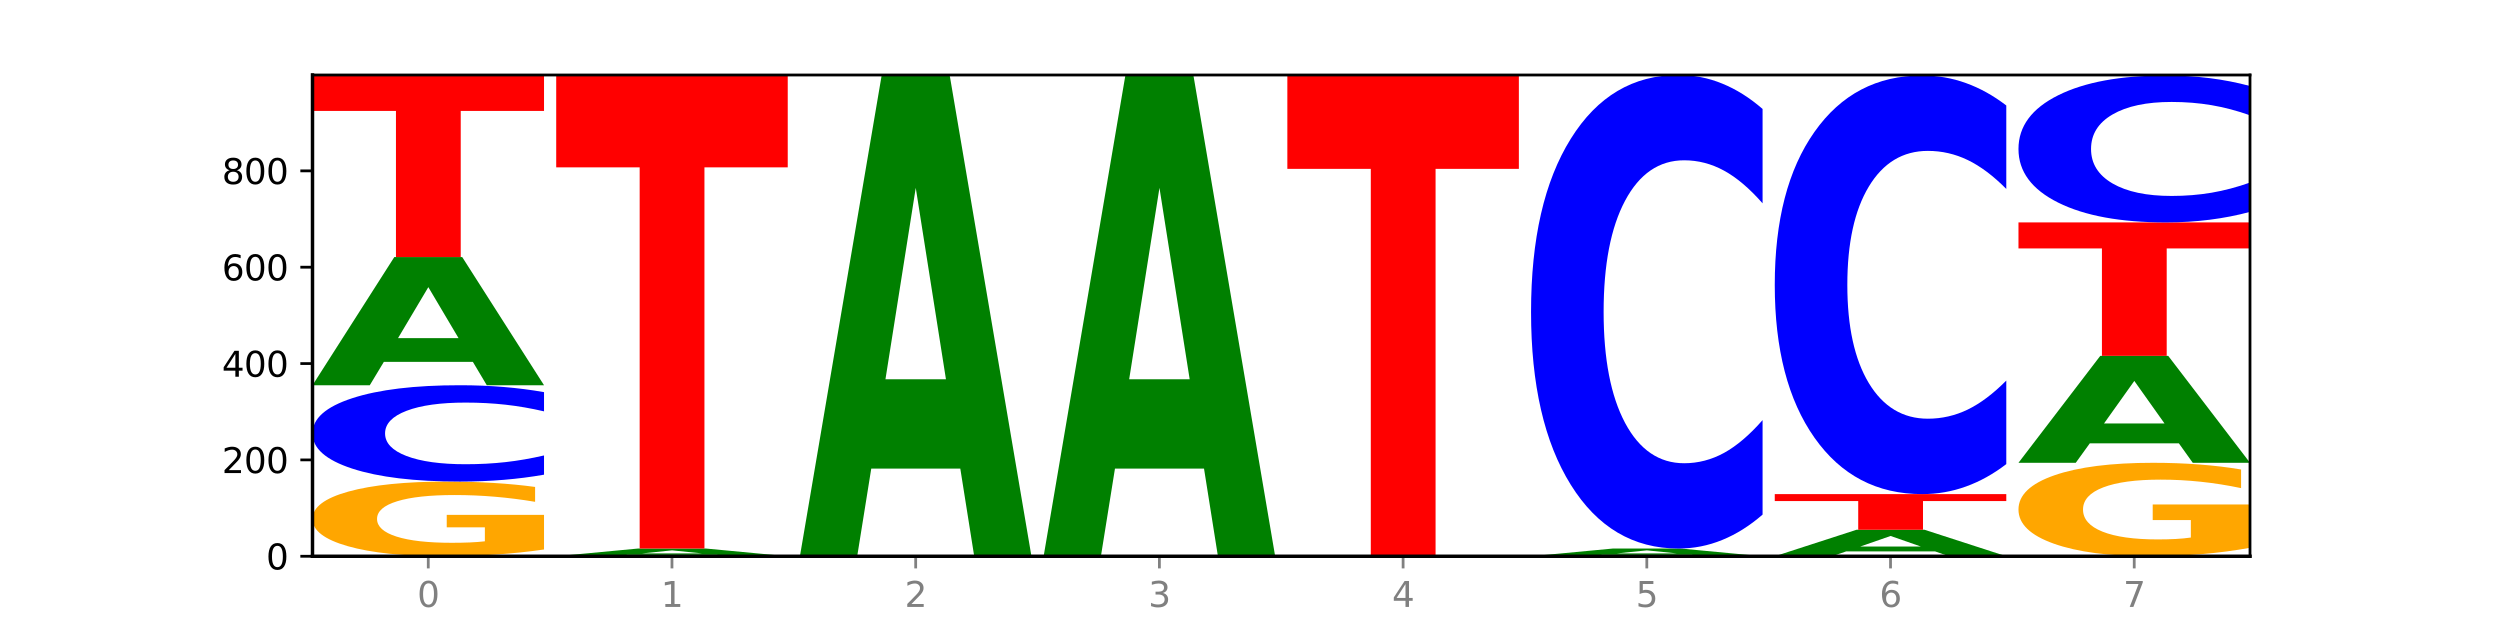 <?xml version="1.0" encoding="utf-8" standalone="no"?>
<!DOCTYPE svg PUBLIC "-//W3C//DTD SVG 1.1//EN"
  "http://www.w3.org/Graphics/SVG/1.1/DTD/svg11.dtd">
<svg xmlns:xlink="http://www.w3.org/1999/xlink" width="720pt" height="180pt" viewBox="0 0 720 180" xmlns="http://www.w3.org/2000/svg" version="1.1">
 <defs>
  <style type="text/css">*{stroke-linejoin: round; stroke-linecap: butt}</style>
 </defs>
 <g id="figure_1">
  <g id="patch_1">
   <path d="M 0 180 
L 720 180 
L 720 0 
L 0 0 
z
" style="fill: #ffffff"/>
  </g>
  <g id="axes_1">
   <g id="patch_2">
    <path d="M 90 160.2 
L 648 160.2 
L 648 21.6 
L 90 21.6 
z
" style="fill: #ffffff"/>
   </g>
   <g id="line2d_1">
    <path d="M 90 160.2 
L 648 160.2 
" clip-path="url(#p42c4c21777)" style="fill: none; stroke: #000000; stroke-width: 0.5; stroke-linecap: square"/>
   </g>
   <g id="patch_3">
    <path d="M 156.679 158.254 
Q 149.955 159.227 142.722 159.716 
Q 135.489 160.2 127.778 160.2 
Q 110.353 160.2 100.177 157.304 
Q 90 154.407 90 149.454 
Q 90 144.444 100.356 141.57 
Q 110.727 138.695 128.764 138.695 
Q 135.713 138.695 142.079 139.086 
Q 148.46 139.473 154.109 140.237 
L 154.109 144.524 
Q 148.281 143.542 142.513 143.058 
Q 136.744 142.569 130.946 142.569 
Q 120.216 142.569 114.403 144.355 
Q 108.59 146.136 108.59 149.454 
Q 108.59 152.742 114.194 154.536 
Q 119.798 156.326 130.109 156.326 
Q 132.919 156.326 135.325 156.224 
Q 137.731 156.118 139.643 155.896 
L 139.643 151.871 
L 128.66 151.871 
L 128.66 148.286 
L 156.679 148.286 
L 156.679 158.254 
z
" clip-path="url(#p42c4c21777)" style="fill: #ffa600"/>
   </g>
   <g id="patch_4">
    <path d="M 156.679 136.707 
Q 151.102 137.692 145.07 138.191 
Q 139.039 138.695 132.47 138.695 
Q 112.882 138.695 101.441 134.958 
Q 90 131.221 90 124.83 
Q 90 118.416 101.441 114.685 
Q 112.882 110.948 132.47 110.948 
Q 139.039 110.948 145.07 111.452 
Q 151.102 111.951 156.679 112.937 
L 156.679 118.468 
Q 151.051 117.161 145.591 116.553 
Q 140.131 115.946 134.1 115.946 
Q 123.281 115.946 117.082 118.313 
Q 110.899 120.675 110.899 124.83 
Q 110.899 128.969 117.082 131.336 
Q 123.281 133.697 134.1 133.697 
Q 140.131 133.697 145.591 133.09 
Q 151.051 132.476 156.679 131.17 
L 156.679 136.707 
z
" clip-path="url(#p42c4c21777)" style="fill: #0000ff"/>
   </g>
   <g id="patch_5">
    <path d="M 136.189 104.225 
L 110.545 104.225 
L 106.496 110.948 
L 90 110.948 
L 113.558 74.043 
L 133.121 74.043 
L 156.679 110.948 
L 140.197 110.948 
L 136.189 104.225 
z
M 114.635 97.375 
L 132.058 97.375 
L 123.36 82.696 
L 114.635 97.375 
z
" clip-path="url(#p42c4c21777)" style="fill: #008000"/>
   </g>
   <g id="patch_6">
    <path d="M 90 21.739 
L 156.679 21.739 
L 156.679 31.94 
L 132.69 31.94 
L 132.69 74.043 
L 114.036 74.043 
L 114.036 31.94 
L 90 31.94 
L 90 21.739 
z
" clip-path="url(#p42c4c21777)" style="fill: #ff0000"/>
   </g>
   <g id="patch_7">
    <path d="M 206.377 159.796 
L 180.734 159.796 
L 176.685 160.2 
L 160.189 160.2 
L 183.747 157.98 
L 203.31 157.98 
L 226.868 160.2 
L 210.386 160.2 
L 206.377 159.796 
z
M 184.824 159.384 
L 202.247 159.384 
L 193.549 158.501 
L 184.824 159.384 
z
" clip-path="url(#p42c4c21777)" style="fill: #008000"/>
   </g>
   <g id="patch_8">
    <path d="M 160.189 21.6 
L 226.868 21.6 
L 226.868 48.198 
L 202.879 48.198 
L 202.879 157.98 
L 184.224 157.98 
L 184.224 48.198 
L 160.189 48.198 
L 160.189 21.6 
z
" clip-path="url(#p42c4c21777)" style="fill: #ff0000"/>
   </g>
   <g id="patch_9">
    <path d="M 276.566 134.951 
L 250.922 134.951 
L 246.873 160.2 
L 230.377 160.2 
L 253.935 21.6 
L 273.499 21.6 
L 297.057 160.2 
L 280.574 160.2 
L 276.566 134.951 
z
M 255.012 109.228 
L 272.435 109.228 
L 263.737 54.096 
L 255.012 109.228 
z
" clip-path="url(#p42c4c21777)" style="fill: #008000"/>
   </g>
   <g id="patch_10">
    <path d="M 346.755 134.951 
L 321.111 134.951 
L 317.062 160.2 
L 300.566 160.2 
L 324.124 21.6 
L 343.687 21.6 
L 367.245 160.2 
L 350.763 160.2 
L 346.755 134.951 
z
M 325.201 109.228 
L 342.624 109.228 
L 333.926 54.096 
L 325.201 109.228 
z
" clip-path="url(#p42c4c21777)" style="fill: #008000"/>
   </g>
   <g id="patch_11">
    <path d="M 370.755 21.6 
L 437.434 21.6 
L 437.434 48.631 
L 413.445 48.631 
L 413.445 160.2 
L 394.79 160.2 
L 394.79 48.631 
L 370.755 48.631 
L 370.755 21.6 
z
" clip-path="url(#p42c4c21777)" style="fill: #ff0000"/>
   </g>
   <g id="patch_12">
    <path d="M 487.132 159.796 
L 461.488 159.796 
L 457.439 160.2 
L 440.943 160.2 
L 464.501 157.98 
L 484.065 157.98 
L 507.623 160.2 
L 491.14 160.2 
L 487.132 159.796 
z
M 465.578 159.384 
L 483.001 159.384 
L 474.303 158.501 
L 465.578 159.384 
z
" clip-path="url(#p42c4c21777)" style="fill: #008000"/>
   </g>
   <g id="patch_13">
    <path d="M 507.623 148.205 
Q 502.045 153.05 496.014 155.501 
Q 489.983 157.98 483.414 157.98 
Q 463.825 157.98 452.384 139.612 
Q 440.943 121.244 440.943 89.832 
Q 440.943 58.308 452.384 39.968 
Q 463.825 21.6 483.414 21.6 
Q 489.983 21.6 496.014 24.079 
Q 502.045 26.53 507.623 31.376 
L 507.623 58.562 
Q 501.995 52.138 496.535 49.152 
Q 491.075 46.166 485.043 46.166 
Q 474.224 46.166 468.025 57.801 
Q 461.843 69.408 461.843 89.832 
Q 461.843 110.172 468.025 121.807 
Q 474.224 133.414 485.043 133.414 
Q 491.075 133.414 496.535 130.428 
Q 501.995 127.414 507.623 120.99 
L 507.623 148.205 
z
" clip-path="url(#p42c4c21777)" style="fill: #0000ff"/>
   </g>
   <g id="patch_14">
    <path d="M 557.321 158.81 
L 531.677 158.81 
L 527.628 160.2 
L 511.132 160.2 
L 534.69 152.569 
L 554.253 152.569 
L 577.811 160.2 
L 561.329 160.2 
L 557.321 158.81 
z
M 535.767 157.394 
L 553.19 157.394 
L 544.492 154.358 
L 535.767 157.394 
z
" clip-path="url(#p42c4c21777)" style="fill: #008000"/>
   </g>
   <g id="patch_15">
    <path d="M 511.132 142.303 
L 577.811 142.303 
L 577.811 144.305 
L 553.822 144.305 
L 553.822 152.569 
L 535.168 152.569 
L 535.168 144.305 
L 511.132 144.305 
L 511.132 142.303 
z
" clip-path="url(#p42c4c21777)" style="fill: #ff0000"/>
   </g>
   <g id="patch_16">
    <path d="M 577.811 133.661 
Q 572.234 137.944 566.203 140.111 
Q 560.171 142.303 553.603 142.303 
Q 534.014 142.303 522.573 126.065 
Q 511.132 109.827 511.132 82.058 
Q 511.132 54.19 522.573 37.977 
Q 534.014 21.739 553.603 21.739 
Q 560.171 21.739 566.203 23.93 
Q 572.234 26.097 577.811 30.381 
L 577.811 54.414 
Q 572.183 48.736 566.723 46.096 
Q 561.263 43.456 555.232 43.456 
Q 544.413 43.456 538.214 53.741 
Q 532.031 64.002 532.031 82.058 
Q 532.031 100.039 538.214 110.325 
Q 544.413 120.586 555.232 120.586 
Q 561.263 120.586 566.723 117.946 
Q 572.183 115.281 577.811 109.603 
L 577.811 133.661 
z
" clip-path="url(#p42c4c21777)" style="fill: #0000ff"/>
   </g>
   <g id="patch_17">
    <path d="M 648 157.765 
Q 641.275 158.982 634.042 159.594 
Q 626.81 160.2 619.099 160.2 
Q 601.674 160.2 591.497 156.575 
Q 581.321 152.95 581.321 146.751 
Q 581.321 140.479 591.677 136.882 
Q 602.048 133.285 620.085 133.285 
Q 627.034 133.285 633.4 133.774 
Q 639.781 134.258 645.43 135.214 
L 645.43 140.579 
Q 639.602 139.35 633.833 138.744 
Q 628.065 138.133 622.267 138.133 
Q 611.537 138.133 605.724 140.368 
Q 599.911 142.597 599.911 146.751 
Q 599.911 150.865 605.515 153.111 
Q 611.119 155.352 621.43 155.352 
Q 624.239 155.352 626.645 155.224 
Q 629.051 155.09 630.964 154.812 
L 630.964 149.775 
L 619.98 149.775 
L 619.98 145.288 
L 648 145.288 
L 648 157.765 
z
" clip-path="url(#p42c4c21777)" style="fill: #ffa600"/>
   </g>
   <g id="patch_18">
    <path d="M 627.51 127.674 
L 601.866 127.674 
L 597.817 133.285 
L 581.321 133.285 
L 604.879 102.485 
L 624.442 102.485 
L 648 133.285 
L 631.518 133.285 
L 627.51 127.674 
z
M 605.956 121.957 
L 623.379 121.957 
L 614.681 109.706 
L 605.956 121.957 
z
" clip-path="url(#p42c4c21777)" style="fill: #008000"/>
   </g>
   <g id="patch_19">
    <path d="M 581.321 64.054 
L 648 64.054 
L 648 71.549 
L 624.011 71.549 
L 624.011 102.485 
L 605.356 102.485 
L 605.356 71.549 
L 581.321 71.549 
L 581.321 64.054 
z
" clip-path="url(#p42c4c21777)" style="fill: #ff0000"/>
   </g>
   <g id="patch_20">
    <path d="M 648 61.021 
Q 642.422 62.524 636.391 63.285 
Q 630.36 64.054 623.791 64.054 
Q 604.202 64.054 592.762 58.355 
Q 581.321 52.656 581.321 42.91 
Q 581.321 33.128 592.762 27.438 
Q 604.202 21.739 623.791 21.739 
Q 630.36 21.739 636.391 22.508 
Q 642.422 23.268 648 24.772 
L 648 33.207 
Q 642.372 31.214 636.912 30.287 
Q 631.452 29.361 625.421 29.361 
Q 614.602 29.361 608.402 32.971 
Q 602.22 36.572 602.22 42.91 
Q 602.22 49.221 608.402 52.831 
Q 614.602 56.432 625.421 56.432 
Q 631.452 56.432 636.912 55.505 
Q 642.372 54.57 648 52.577 
L 648 61.021 
z
" clip-path="url(#p42c4c21777)" style="fill: #0000ff"/>
   </g>
   <g id="matplotlib.axis_1">
    <g id="xtick_1">
     <g id="line2d_2">
      <defs>
       <path id="mf9572dedae" d="M 0 0 
L 0 3.5 
" style="stroke: #808080; stroke-width: 0.8"/>
      </defs>
      <g>
       <use xlink:href="#mf9572dedae" x="123.34" y="160.2" style="fill: #808080; stroke: #808080; stroke-width: 0.8"/>
      </g>
     </g>
     <g id="text_1">
      <!-- 0 -->
      <g style="fill: #808080" transform="translate(120.158 174.798) scale(0.1 -0.1)">
       <defs>
        <path id="DejaVuSans-30" d="M 2034 4250 
Q 1547 4250 1301 3770 
Q 1056 3291 1056 2328 
Q 1056 1369 1301 889 
Q 1547 409 2034 409 
Q 2525 409 2770 889 
Q 3016 1369 3016 2328 
Q 3016 3291 2770 3770 
Q 2525 4250 2034 4250 
z
M 2034 4750 
Q 2819 4750 3233 4129 
Q 3647 3509 3647 2328 
Q 3647 1150 3233 529 
Q 2819 -91 2034 -91 
Q 1250 -91 836 529 
Q 422 1150 422 2328 
Q 422 3509 836 4129 
Q 1250 4750 2034 4750 
z
" transform="scale(0.016)"/>
       </defs>
       <use xlink:href="#DejaVuSans-30"/>
      </g>
     </g>
    </g>
    <g id="xtick_2">
     <g id="line2d_3">
      <g>
       <use xlink:href="#mf9572dedae" x="193.528" y="160.2" style="fill: #808080; stroke: #808080; stroke-width: 0.8"/>
      </g>
     </g>
     <g id="text_2">
      <!-- 1 -->
      <g style="fill: #808080" transform="translate(190.347 174.798) scale(0.1 -0.1)">
       <defs>
        <path id="DejaVuSans-31" d="M 794 531 
L 1825 531 
L 1825 4091 
L 703 3866 
L 703 4441 
L 1819 4666 
L 2450 4666 
L 2450 531 
L 3481 531 
L 3481 0 
L 794 0 
L 794 531 
z
" transform="scale(0.016)"/>
       </defs>
       <use xlink:href="#DejaVuSans-31"/>
      </g>
     </g>
    </g>
    <g id="xtick_3">
     <g id="line2d_4">
      <g>
       <use xlink:href="#mf9572dedae" x="263.717" y="160.2" style="fill: #808080; stroke: #808080; stroke-width: 0.8"/>
      </g>
     </g>
     <g id="text_3">
      <!-- 2 -->
      <g style="fill: #808080" transform="translate(260.536 174.798) scale(0.1 -0.1)">
       <defs>
        <path id="DejaVuSans-32" d="M 1228 531 
L 3431 531 
L 3431 0 
L 469 0 
L 469 531 
Q 828 903 1448 1529 
Q 2069 2156 2228 2338 
Q 2531 2678 2651 2914 
Q 2772 3150 2772 3378 
Q 2772 3750 2511 3984 
Q 2250 4219 1831 4219 
Q 1534 4219 1204 4116 
Q 875 4013 500 3803 
L 500 4441 
Q 881 4594 1212 4672 
Q 1544 4750 1819 4750 
Q 2544 4750 2975 4387 
Q 3406 4025 3406 3419 
Q 3406 3131 3298 2873 
Q 3191 2616 2906 2266 
Q 2828 2175 2409 1742 
Q 1991 1309 1228 531 
z
" transform="scale(0.016)"/>
       </defs>
       <use xlink:href="#DejaVuSans-32"/>
      </g>
     </g>
    </g>
    <g id="xtick_4">
     <g id="line2d_5">
      <g>
       <use xlink:href="#mf9572dedae" x="333.906" y="160.2" style="fill: #808080; stroke: #808080; stroke-width: 0.8"/>
      </g>
     </g>
     <g id="text_4">
      <!-- 3 -->
      <g style="fill: #808080" transform="translate(330.724 174.798) scale(0.1 -0.1)">
       <defs>
        <path id="DejaVuSans-33" d="M 2597 2516 
Q 3050 2419 3304 2112 
Q 3559 1806 3559 1356 
Q 3559 666 3084 287 
Q 2609 -91 1734 -91 
Q 1441 -91 1130 -33 
Q 819 25 488 141 
L 488 750 
Q 750 597 1062 519 
Q 1375 441 1716 441 
Q 2309 441 2620 675 
Q 2931 909 2931 1356 
Q 2931 1769 2642 2001 
Q 2353 2234 1838 2234 
L 1294 2234 
L 1294 2753 
L 1863 2753 
Q 2328 2753 2575 2939 
Q 2822 3125 2822 3475 
Q 2822 3834 2567 4026 
Q 2313 4219 1838 4219 
Q 1578 4219 1281 4162 
Q 984 4106 628 3988 
L 628 4550 
Q 988 4650 1302 4700 
Q 1616 4750 1894 4750 
Q 2613 4750 3031 4423 
Q 3450 4097 3450 3541 
Q 3450 3153 3228 2886 
Q 3006 2619 2597 2516 
z
" transform="scale(0.016)"/>
       </defs>
       <use xlink:href="#DejaVuSans-33"/>
      </g>
     </g>
    </g>
    <g id="xtick_5">
     <g id="line2d_6">
      <g>
       <use xlink:href="#mf9572dedae" x="404.094" y="160.2" style="fill: #808080; stroke: #808080; stroke-width: 0.8"/>
      </g>
     </g>
     <g id="text_5">
      <!-- 4 -->
      <g style="fill: #808080" transform="translate(400.913 174.798) scale(0.1 -0.1)">
       <defs>
        <path id="DejaVuSans-34" d="M 2419 4116 
L 825 1625 
L 2419 1625 
L 2419 4116 
z
M 2253 4666 
L 3047 4666 
L 3047 1625 
L 3713 1625 
L 3713 1100 
L 3047 1100 
L 3047 0 
L 2419 0 
L 2419 1100 
L 313 1100 
L 313 1709 
L 2253 4666 
z
" transform="scale(0.016)"/>
       </defs>
       <use xlink:href="#DejaVuSans-34"/>
      </g>
     </g>
    </g>
    <g id="xtick_6">
     <g id="line2d_7">
      <g>
       <use xlink:href="#mf9572dedae" x="474.283" y="160.2" style="fill: #808080; stroke: #808080; stroke-width: 0.8"/>
      </g>
     </g>
     <g id="text_6">
      <!-- 5 -->
      <g style="fill: #808080" transform="translate(471.102 174.798) scale(0.1 -0.1)">
       <defs>
        <path id="DejaVuSans-35" d="M 691 4666 
L 3169 4666 
L 3169 4134 
L 1269 4134 
L 1269 2991 
Q 1406 3038 1543 3061 
Q 1681 3084 1819 3084 
Q 2600 3084 3056 2656 
Q 3513 2228 3513 1497 
Q 3513 744 3044 326 
Q 2575 -91 1722 -91 
Q 1428 -91 1123 -41 
Q 819 9 494 109 
L 494 744 
Q 775 591 1075 516 
Q 1375 441 1709 441 
Q 2250 441 2565 725 
Q 2881 1009 2881 1497 
Q 2881 1984 2565 2268 
Q 2250 2553 1709 2553 
Q 1456 2553 1204 2497 
Q 953 2441 691 2322 
L 691 4666 
z
" transform="scale(0.016)"/>
       </defs>
       <use xlink:href="#DejaVuSans-35"/>
      </g>
     </g>
    </g>
    <g id="xtick_7">
     <g id="line2d_8">
      <g>
       <use xlink:href="#mf9572dedae" x="544.472" y="160.2" style="fill: #808080; stroke: #808080; stroke-width: 0.8"/>
      </g>
     </g>
     <g id="text_7">
      <!-- 6 -->
      <g style="fill: #808080" transform="translate(541.29 174.798) scale(0.1 -0.1)">
       <defs>
        <path id="DejaVuSans-36" d="M 2113 2584 
Q 1688 2584 1439 2293 
Q 1191 2003 1191 1497 
Q 1191 994 1439 701 
Q 1688 409 2113 409 
Q 2538 409 2786 701 
Q 3034 994 3034 1497 
Q 3034 2003 2786 2293 
Q 2538 2584 2113 2584 
z
M 3366 4563 
L 3366 3988 
Q 3128 4100 2886 4159 
Q 2644 4219 2406 4219 
Q 1781 4219 1451 3797 
Q 1122 3375 1075 2522 
Q 1259 2794 1537 2939 
Q 1816 3084 2150 3084 
Q 2853 3084 3261 2657 
Q 3669 2231 3669 1497 
Q 3669 778 3244 343 
Q 2819 -91 2113 -91 
Q 1303 -91 875 529 
Q 447 1150 447 2328 
Q 447 3434 972 4092 
Q 1497 4750 2381 4750 
Q 2619 4750 2861 4703 
Q 3103 4656 3366 4563 
z
" transform="scale(0.016)"/>
       </defs>
       <use xlink:href="#DejaVuSans-36"/>
      </g>
     </g>
    </g>
    <g id="xtick_8">
     <g id="line2d_9">
      <g>
       <use xlink:href="#mf9572dedae" x="614.66" y="160.2" style="fill: #808080; stroke: #808080; stroke-width: 0.8"/>
      </g>
     </g>
     <g id="text_8">
      <!-- 7 -->
      <g style="fill: #808080" transform="translate(611.479 174.798) scale(0.1 -0.1)">
       <defs>
        <path id="DejaVuSans-37" d="M 525 4666 
L 3525 4666 
L 3525 4397 
L 1831 0 
L 1172 0 
L 2766 4134 
L 525 4134 
L 525 4666 
z
" transform="scale(0.016)"/>
       </defs>
       <use xlink:href="#DejaVuSans-37"/>
      </g>
     </g>
    </g>
   </g>
   <g id="matplotlib.axis_2">
    <g id="ytick_1">
     <g id="line2d_10">
      <defs>
       <path id="mfc5f2df6e5" d="M 0 0 
L -3.5 0 
" style="stroke: #000000; stroke-width: 0.8"/>
      </defs>
      <g>
       <use xlink:href="#mfc5f2df6e5" x="90" y="160.2" style="stroke: #000000; stroke-width: 0.8"/>
      </g>
     </g>
     <g id="text_9">
      <!-- 0 -->
      <g transform="translate(76.638 163.999) scale(0.1 -0.1)">
       <use xlink:href="#DejaVuSans-30"/>
      </g>
     </g>
    </g>
    <g id="ytick_2">
     <g id="line2d_11">
      <g>
       <use xlink:href="#mfc5f2df6e5" x="90" y="132.452" style="stroke: #000000; stroke-width: 0.8"/>
      </g>
     </g>
     <g id="text_10">
      <!-- 200 -->
      <g transform="translate(63.913 136.251) scale(0.1 -0.1)">
       <use xlink:href="#DejaVuSans-32"/>
       <use xlink:href="#DejaVuSans-30" x="63.623"/>
       <use xlink:href="#DejaVuSans-30" x="127.246"/>
      </g>
     </g>
    </g>
    <g id="ytick_3">
     <g id="line2d_12">
      <g>
       <use xlink:href="#mfc5f2df6e5" x="90" y="104.705" style="stroke: #000000; stroke-width: 0.8"/>
      </g>
     </g>
     <g id="text_11">
      <!-- 400 -->
      <g transform="translate(63.913 108.504) scale(0.1 -0.1)">
       <use xlink:href="#DejaVuSans-34"/>
       <use xlink:href="#DejaVuSans-30" x="63.623"/>
       <use xlink:href="#DejaVuSans-30" x="127.246"/>
      </g>
     </g>
    </g>
    <g id="ytick_4">
     <g id="line2d_13">
      <g>
       <use xlink:href="#mfc5f2df6e5" x="90" y="76.957" style="stroke: #000000; stroke-width: 0.8"/>
      </g>
     </g>
     <g id="text_12">
      <!-- 600 -->
      <g transform="translate(63.913 80.756) scale(0.1 -0.1)">
       <use xlink:href="#DejaVuSans-36"/>
       <use xlink:href="#DejaVuSans-30" x="63.623"/>
       <use xlink:href="#DejaVuSans-30" x="127.246"/>
      </g>
     </g>
    </g>
    <g id="ytick_5">
     <g id="line2d_14">
      <g>
       <use xlink:href="#mfc5f2df6e5" x="90" y="49.209" style="stroke: #000000; stroke-width: 0.8"/>
      </g>
     </g>
     <g id="text_13">
      <!-- 800 -->
      <g transform="translate(63.913 53.008) scale(0.1 -0.1)">
       <defs>
        <path id="DejaVuSans-38" d="M 2034 2216 
Q 1584 2216 1326 1975 
Q 1069 1734 1069 1313 
Q 1069 891 1326 650 
Q 1584 409 2034 409 
Q 2484 409 2743 651 
Q 3003 894 3003 1313 
Q 3003 1734 2745 1975 
Q 2488 2216 2034 2216 
z
M 1403 2484 
Q 997 2584 770 2862 
Q 544 3141 544 3541 
Q 544 4100 942 4425 
Q 1341 4750 2034 4750 
Q 2731 4750 3128 4425 
Q 3525 4100 3525 3541 
Q 3525 3141 3298 2862 
Q 3072 2584 2669 2484 
Q 3125 2378 3379 2068 
Q 3634 1759 3634 1313 
Q 3634 634 3220 271 
Q 2806 -91 2034 -91 
Q 1263 -91 848 271 
Q 434 634 434 1313 
Q 434 1759 690 2068 
Q 947 2378 1403 2484 
z
M 1172 3481 
Q 1172 3119 1398 2916 
Q 1625 2713 2034 2713 
Q 2441 2713 2670 2916 
Q 2900 3119 2900 3481 
Q 2900 3844 2670 4047 
Q 2441 4250 2034 4250 
Q 1625 4250 1398 4047 
Q 1172 3844 1172 3481 
z
" transform="scale(0.016)"/>
       </defs>
       <use xlink:href="#DejaVuSans-38"/>
       <use xlink:href="#DejaVuSans-30" x="63.623"/>
       <use xlink:href="#DejaVuSans-30" x="127.246"/>
      </g>
     </g>
    </g>
   </g>
   <g id="patch_21">
    <path d="M 90 160.2 
L 90 21.6 
" style="fill: none; stroke: #000000; stroke-linejoin: miter; stroke-linecap: square"/>
   </g>
   <g id="patch_22">
    <path d="M 648 160.2 
L 648 21.6 
" style="fill: none; stroke: #000000; stroke-width: 0.8; stroke-linejoin: miter; stroke-linecap: square"/>
   </g>
   <g id="patch_23">
    <path d="M 90 160.2 
L 648 160.2 
" style="fill: none; stroke: #000000; stroke-linejoin: miter; stroke-linecap: square"/>
   </g>
   <g id="patch_24">
    <path d="M 90 21.6 
L 648 21.6 
" style="fill: none; stroke: #000000; stroke-width: 0.8; stroke-linejoin: miter; stroke-linecap: square"/>
   </g>
  </g>
 </g>
 <defs>
  <clipPath id="p42c4c21777">
   <rect x="90" y="21.6" width="558" height="138.6"/>
  </clipPath>
 </defs>
</svg>
